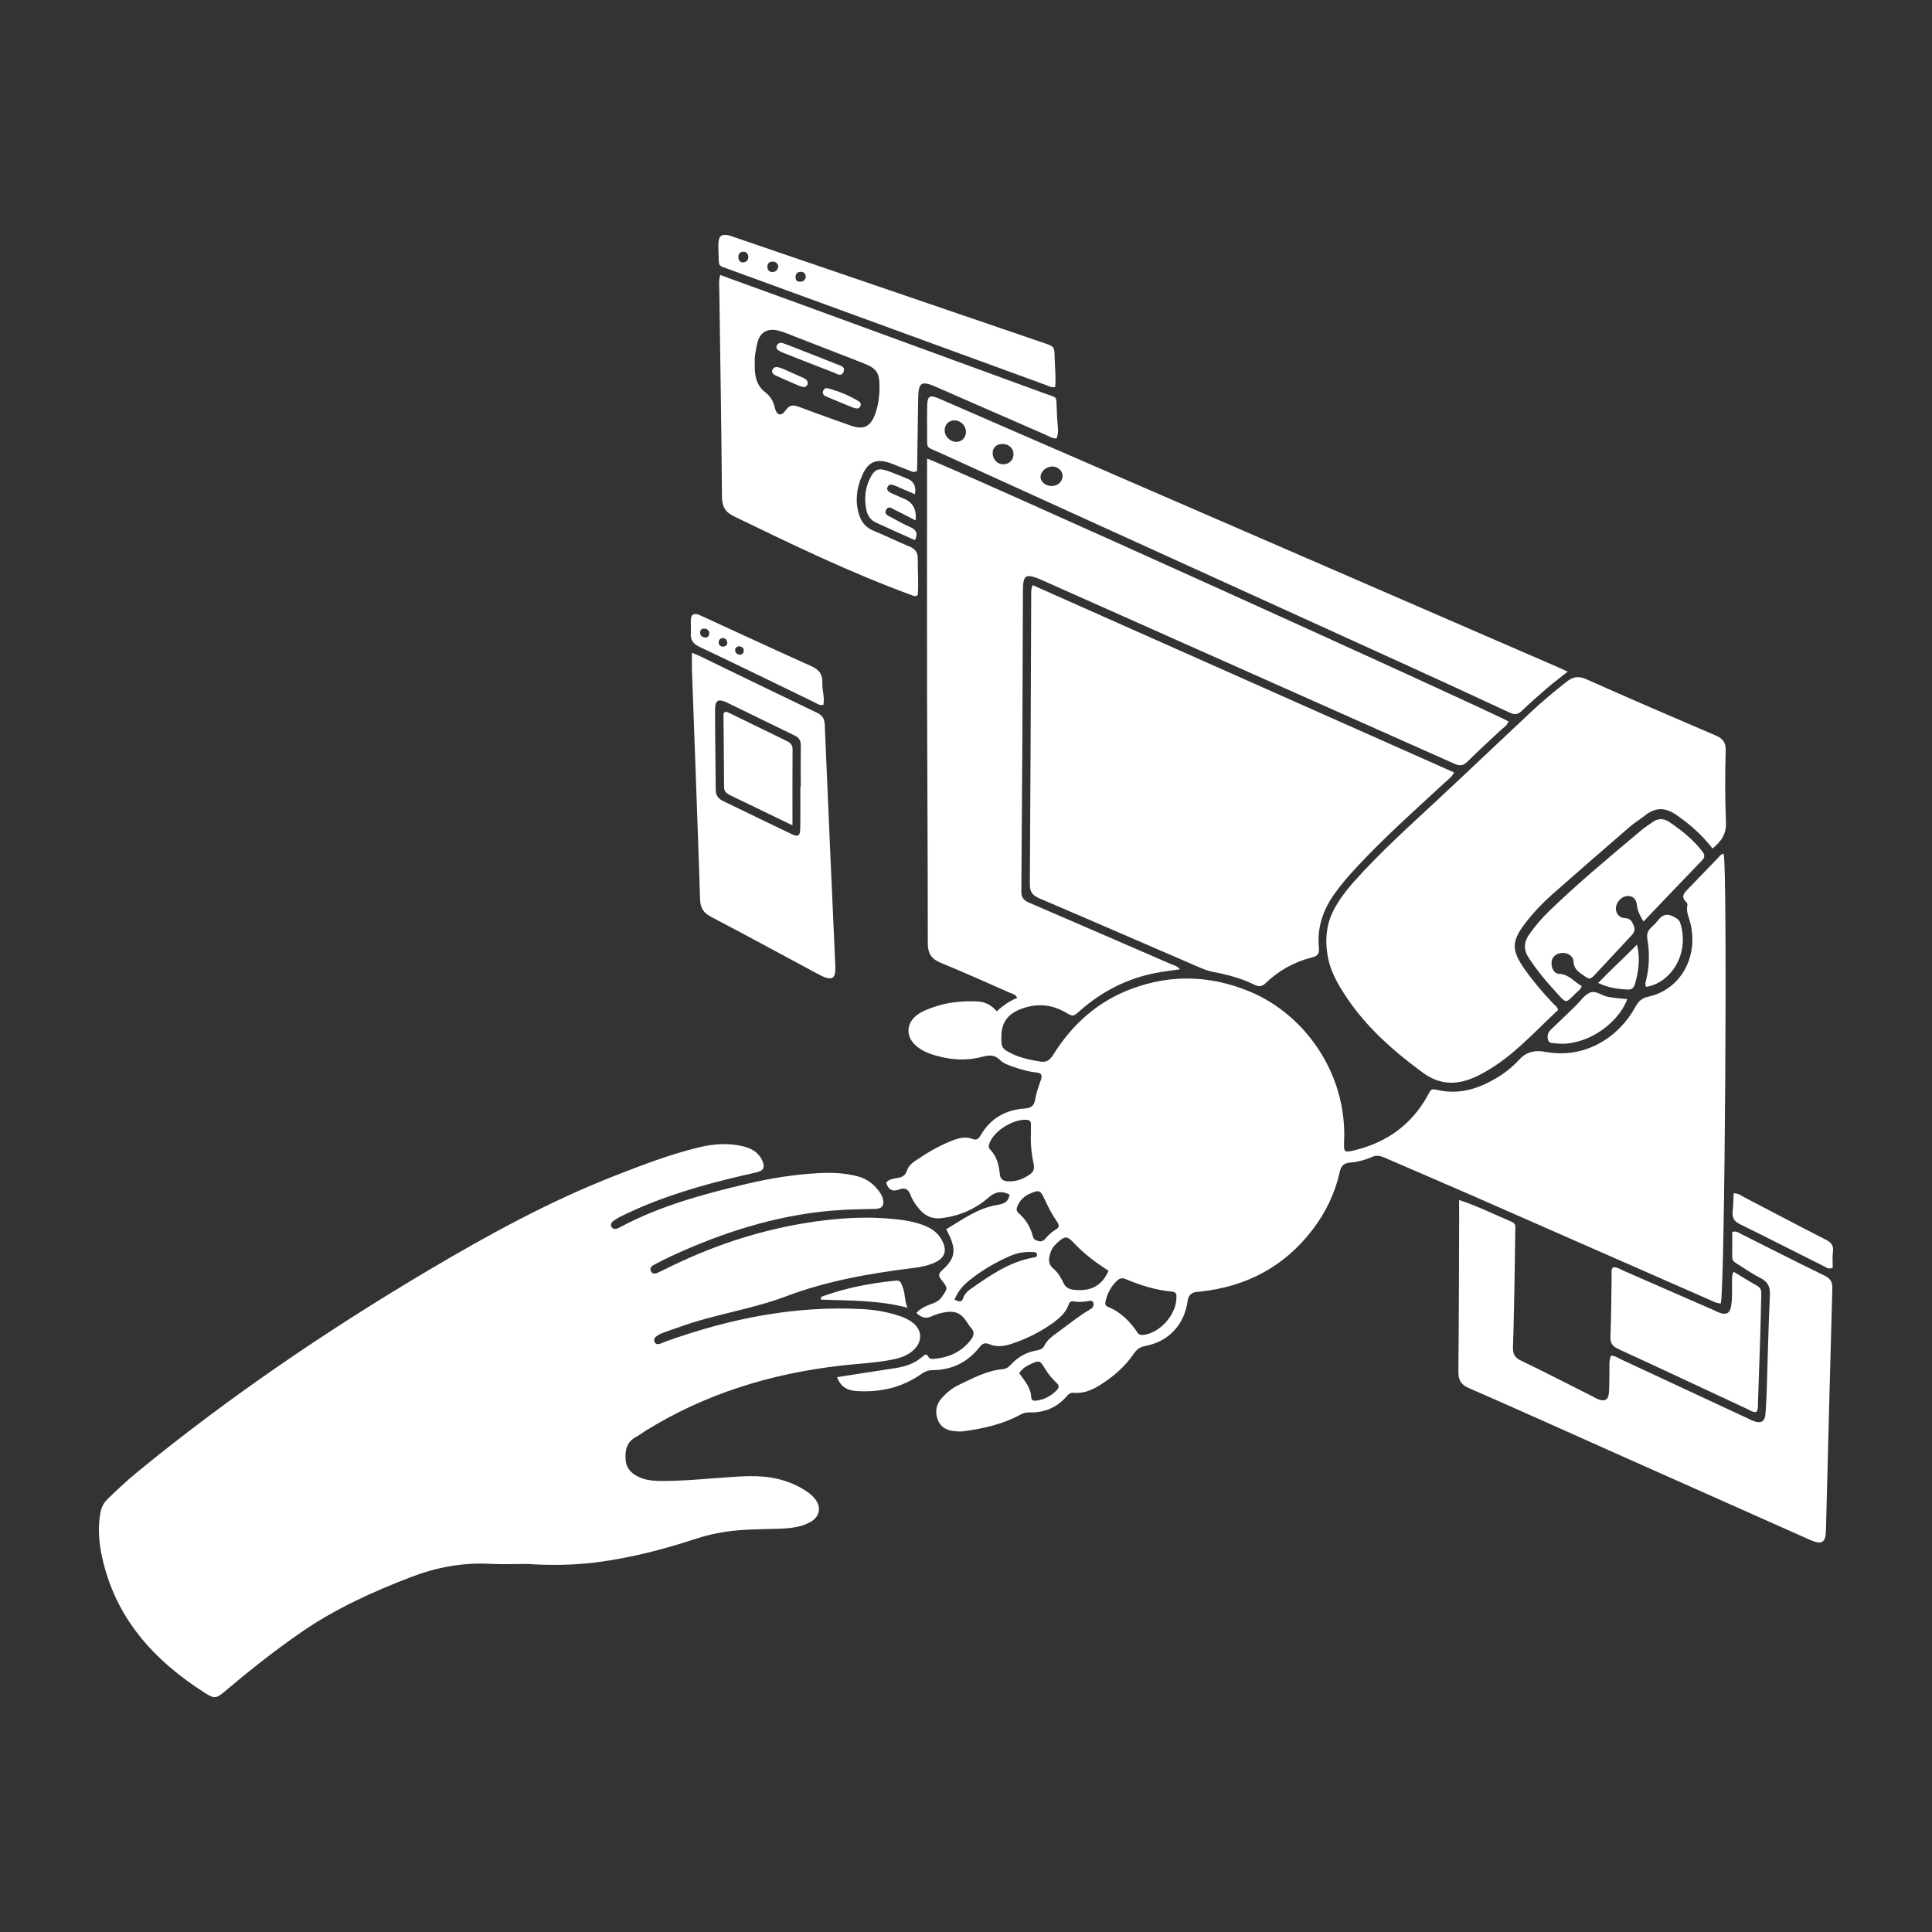 <?xml version="1.0" encoding="UTF-8"?><svg xmlns="http://www.w3.org/2000/svg" id="Layer_1" data-name="Layer 1" viewBox="0 0 1024 1024"><rect x="0" y="0" width="1024" height="1024" fill="#333333" stroke="none"/><defs><style> .cls-1 { fill: #fff; stroke-width: 0px; } </style></defs><path class="cls-1" d="M443.68,729.92c10.56-1.64,20.58-3.24,30.61-4.75,5.41-.81,10.46-2.39,14.63-6.13,1.06-.95,2.14-1.86,3.14.08.66,1.29,1.9,1.2,3.01,1.11,7.8-.67,14.43-3.66,19.38-9.92,1.72-2.17,2.31-4.38.11-6.67-.66-.68-1.17-1.52-1.68-2.33-3.53-5.51-6.53-6.83-12.82-5.64-2.28.43-4.45,1.14-6.55,2.12q-3.99,1.87-7.79-1.91c2.37-2.62,5.54-3.9,8.68-5.02,2.11-.75,3.65-1.84,4.92-3.66,3.07-4.39,3.18-4.39-.18-8.63-1.63-2.05-2.19-3.23.38-5.49,7.27-6.42,7.58-11.37,1.97-21.56,8.63-5.08,16.81-11.22,27-12.86,3.79-.61,5.98-1.65,6.62-5.5-4.1-2.02-7.35-1.79-11.21,1.6-7.02,6.16-15.49,9.74-24.93,10.9-4.9.6-8.57-1.18-11.66-4.73-2.03-2.34-3.76-4.93-4.81-7.8-1.12-3.06-3.13-3.72-5.81-2.71-3.6,1.36-5.82.34-7.01-3.59,1.47-1.84,3.78-2.1,5.95-2.46,2.44-.4,4.21-1.28,5.06-3.86.66-2.01,2.09-3.63,3.89-4.87,6.34-4.36,12.92-8.31,20.1-11.1,3.41-1.33,6.99-2.32,10.65-.89,2.33.91,3.4-.13,4.52-2.06,5.13-8.83,13.11-13.3,23.09-14.03,3.46-.26,5.11-1.25,5.71-4.78.61-3.56,1.87-7.03,3.06-10.46.84-2.42.32-3.59-2.32-3.86-4.21-.44-8.28-1.58-12.26-3-2.54-.9-5.24-1.77-7.12-3.65-2.88-2.88-5.77-2.65-9.39-1.68-9.15,2.45-18.28,1.54-27.19-1.45-2.91-.98-5.65-2.42-7.99-4.48-5.65-4.99-5.15-12.28,1.11-16.6,2.4-1.66,5.11-2.67,7.8-3.64,7.68-2.78,15.69-3.52,23.79-3.17,3.99.17,7.38,1.92,10.12,5.22,3.3-2.95,6.7-5.4,10.89-7.1-.91-1.97-2.72-2.21-4.12-2.82-12.1-5.33-24.17-10.76-36.41-15.77-4.98-2.04-6.88-4.98-6.87-10.44.02-44.34-.3-88.67-.39-133.01-.08-39.53,0-79.07.01-118.6,0-1.7,0-3.4,0-5.15,4.42.59,298.68,133.7,308.17,139.28-.81,2.32-2.95,3.45-4.58,5-5.69,5.43-11.57,10.68-17.14,16.23-2.26,2.25-4.02,2.48-6.97,1.16-72.66-32.42-145.4-64.66-218.06-97.08-10.21-4.56-10.59-2.67-10.62,6.93-.13,52.59-.41,105.18-.84,157.77-.03,3.75,1.62,4.96,4.48,6.19,24.83,10.68,49.64,21.43,74.43,32.21,1.7.74,3.68,1.04,5.15,2.93-4.63.7-9.09,1.18-13.47,2.07-15,3.04-28.14,9.85-39.6,19.97-3.59,3.17-3.58,3.11-7.64.77-7.45-4.31-15.22-4.83-23.26-1.87-6.52,2.4-10.47,6.55-10.65,14.02-.15,6.2-.05,7.08,5.5,9.77,4.71,2.28,9.77,3.32,14.9,4.16,3.2.52,5.09-.41,6.94-3.38,10.09-16.28,23.78-28.57,41.91-35.25,20.86-7.69,41.46-7.04,62.23,1.49,28.82,11.84,51.61,42.99,50.17,79.04-.26,6.42-.1,6.55,6.15,4.98,16.64-4.17,29.52-13.46,37.95-28.54,2.31-4.14,1.68-4,6.51-3.03,11.6,2.32,21.95-1.41,31.63-7.48,4.08-2.56,7.77-5.74,10.99-9.25,3.75-4.07,8.75-4.56,13.05-3.74,21.8,4.19,39.69-8.25,48.13-23.85,1.61-2.96,3.46-4.63,6.74-5.34,17.35-3.74,26.89-21.41,22.27-39.34-.76-2.94-2.2-5.72-1.52-8.92.11-.51,0-1.34-.33-1.64-3.71-3.33-.98-5.47,1.29-7.8,5.09-5.22,10.11-10.52,15.19-15.75.9-.93,1.6-2.19,3.11-2.32,2.08,7.92.64,231.51-1.53,238.36-2.18-.04-4.05-1.1-5.96-1.94-41.43-18.19-82.83-36.43-124.27-54.59-15.97-7-32.01-13.83-48.01-20.77-2.17-.94-4.16-1.44-6.56-.37-3.68,1.64-7.66,2.67-11.66,3-3.51.29-4.85,1.91-5.56,5.14-2.47,11.22-7.42,21.36-14.38,30.47-14.93,19.53-34.9,30.04-59.16,32.74-.76.08-1.53.11-2.29.2q-4.13.48-4.73,4.77c-1.75,12.55-9.92,21.49-22.33,23.86-2.96.57-4.64,1.84-6.28,4.23-4.84,7.07-11.28,12.52-18.57,16.95-4,2.43-8.3,4.1-13.07,3.66-1.84-.17-2.78.6-3.84,1.83-5.22,6.06-11.96,8.81-19.87,8.58-1.84-.05-3.27.4-4.84,1.25-9.41,5.13-19.69,7.34-30.18,8.75-1.5.2-3.07.05-4.59-.08-4.15-.33-7.49-2.18-8.93-6.18-1.45-4.03-.85-7.95,2.13-11.29,2.58-2.9,5.57-5.38,9.05-7.02,7.43-3.51,14.71-7.56,23.13-8.34,1.86-.17,3.19-.95,4.41-2.32,3.7-4.15,8.34-6.73,13.82-7.65,1.81-.31,3.2-.81,4.09-2.63,1.38-2.84,3.89-4.73,6.39-6.51,5.78-4.12,11.21-8.73,17.34-12.34.82-.48,1.64-.88,2.05-1.88.71-1.73-.11-3.2-1.93-2.89-2.87.49-5.7.8-8.57.24-1.49-.29-2.1.66-2.5,1.79-1.58,4.39-4.97,7.24-8.57,9.83-6.75,4.85-14.14,8.45-22.04,11.02-3.75,1.22-7.53,1.65-11.27.14-2.21-.89-3.54-.77-5.25,1.42-6.24,8.02-14.64,12.18-24.87,12.27-2.41.02-4.19.73-6.22,2.15-10.29,7.22-21.98,9.76-34.38,8.91-4.3-.3-8.18-1.96-10.11-7.33ZM623.53,687.55c.11-1.56-.19-2.78-2.32-2.97-8.63-.78-16.81-3.35-24.76-6.69-1.58-.66-2.92-.43-4.2.74-3.38,3.07-5.37,6.89-6.34,11.29-.28,1.25.02,2.22,1.34,2.75,6.81,2.75,11.69,7.74,15.71,13.7.75,1.11,1.71,1.3,2.95,1.17,8.85-.89,17.77-10.92,17.62-19.99ZM546.41,600.9c0-1.07-.04-2.99.01-4.9.04-1.62-.56-2.35-2.3-2.47-6.96-.48-17.02,5.67-19.53,12.05-.51,1.3-.9,2.57.23,3.72,3.57,3.64,4.62,8.29,5.12,13.09.28,2.66,1.72,3.56,4.14,3.72,4.2.28,7.86-1.04,11.32-3.34,2.15-1.42,3.05-2.87,2.48-5.67-1.03-5.04-1.76-10.18-1.48-16.22ZM587.54,673.54c-6.64-4.27-12.9-8.94-18.32-14.69-3.71-3.94-4.72-3.9-8.81-.17-1.43,1.3-2.73,2.76-3.39,4.57-1.21,3.33-1.93,6.52,1.49,9.34,2.35,1.94,3.88,4.73,5.21,7.5,1.13,2.36,2.92,3.22,5.42,3.51,8.24.95,14.65-1.47,18.4-10.06ZM550.69,657.85c1.62.32,2.5-.39,3.29-1.27,1.66-1.86,3.42-3.64,5.58-4.88,2.06-1.19,1.9-2.4.7-4.14-2.61-3.77-4.73-7.83-6.65-12-2.22-4.84-2.85-5.01-7.76-2.9-2.96,1.27-5.05,3.34-6.41,6.22-.68,1.45-1.06,2.78.44,4.09,3.86,3.34,6.37,7.55,7.61,12.51.46,1.83,2.06,2.04,3.2,2.38ZM540.2,727.8c2.82,4.03,6.16,7.63,6.37,12.78.08,1.94,1.52,1.93,2.92,1.75,4.16-.54,7.59-2.5,10.54-5.42,1.32-1.31,1.48-2.5.04-3.88-2.36-2.26-4.48-4.73-6.17-7.56-2.66-4.45-2.95-4.58-7.44-2.56-2.27,1.02-4.47,2.21-6.26,4.88ZM505.9,688.86c2.09.85,3.73,1.77,4.58-.79.63-1.89,1.88-3.39,3.44-4.48,10.46-7.34,20.89-14.77,33.89-17.08.96-.17,1.96-.23,1.82-1.56-.14-1.3-1.32-1.31-2.16-1.35-4.04-.2-7.99.33-11.75,1.95-7.75,3.33-14.99,7.54-21.61,12.79-3.49,2.76-6.42,5.94-8.21,10.53ZM316.19,828.04c18.14-2.31,35.75-6.89,53.08-12.59,7.15-2.35,14.44-3.69,21.94-4.35,7.66-.67,15.34-.57,23-.89,5.01-.21,9.99-.84,14.53-3.08,6.06-2.98,7.07-8.72,2.42-13.65-1.43-1.51-3.18-2.78-4.96-3.89-4.6-2.85-9.58-4.79-14.88-5.94-9.15-1.98-18.34-1.18-27.52-.53-11.29.8-22.56,1.9-33.9,1.82-3.29-.02-6.55-.31-9.63-1.42-4.59-1.66-8.22-4.51-8.67-9.73-.42-4.95.48-9.56,5.55-12.2,1.69-.88,3.2-2.11,4.83-3.13,31.87-19.81,66.78-30.44,103.87-34.68,9.33-1.07,18.76-1.39,27.98-3.35,4-.85,7.75-2.27,10.71-5.21,4.57-4.54,4.14-10.55-1.02-14.37-2.17-1.61-4.63-2.71-7.2-3.53-6.06-1.93-12.28-3.07-18.62-3.43-36.22-2.06-70.96,4.98-104.87,17.14-1.08.39-2.11.94-3.2,1.26-.96.28-2.01.15-2.56-.75-.69-1.12-.36-2.32.63-3.08,1.05-.8,2.24-1.5,3.48-1.96,3.22-1.22,6.51-2.27,9.76-3.43,18.22-6.55,37.52-9.12,55.73-16,21.58-8.16,44.33-12.14,67.22-14.98,4.2-.52,8.36-1.29,12.17-3.22,4.62-2.35,5.81-5.78,3.7-10.5-1.81-4.04-4.95-6.76-9-8.47-4.09-1.73-8.37-2.72-12.76-3.3-17.68-2.33-35.29-1.07-52.73,1.9-25.29,4.31-49.37,12.55-72.34,24-1.37.68-2.76,1.35-4.14,2-1.53.72-3.07.96-3.87-.93-.67-1.58.51-2.56,1.72-3.2,3.05-1.62,6.12-3.2,9.25-4.64,26.99-12.47,54.96-21.43,84.76-24.05,7.67-.68,15.32-.79,23-.92,3.87-.07,5.21-1.75,4.29-5.39-.32-1.26-.98-2.51-1.74-3.58-2.86-4.03-6.55-6.95-11.41-8.26-6.94-1.87-14-2.13-21.12-1.73-12.68.71-25.18,2.66-37.51,5.58-23.16,5.49-46.11,11.64-67.3,22.95-.51.27-1.01.58-1.54.76-1.15.38-2.41.5-3.1-.65-.84-1.39-.18-2.61,1.06-3.44,1.27-.86,2.57-1.7,3.94-2.36,3.45-1.66,6.92-3.3,10.45-4.8,19.66-8.37,40.23-13.76,61.02-18.41,4.11-.92,4.98-2.6,3.26-6.43-2-4.42-5.85-6.43-10.31-7.49-7.84-1.87-15.65-1.23-23.37.65-15.3,3.73-29.98,9.36-44.61,15.08-34.4,13.47-66.73,31.16-98.4,49.93-54,32.01-105.86,67.22-154.48,107.05-5.5,4.5-10.65,9.38-15.76,14.32-2.18,2.11-3.29,4.47-3.83,7.46-1.34,7.52-.81,14.93.72,22.3,6.86,33.07,27.58,55.77,55.13,73.26,4.62,2.93,5.82,2.54,10.14-1.11,12.91-10.9,26.13-21.4,40.02-31.02,18.24-12.64,38.31-21.79,58.95-29.67,13.38-5.1,27.26-7.68,41.71-6.9,6.5.35,13.04.06,19.56.06,12.29.81,24.56.69,36.78-.87ZM546.56,316.07c-.22,50.86-.37,101.71-.72,152.56-.03,4.18,1.45,5.98,5.14,7.55,28.21,12.03,56.33,24.29,84.49,36.44,2.28.98,4.63,1.95,7.05,2.41,7.75,1.47,15.34,3.39,22.42,6.94,2.4,1.2,4.03.9,6.03-1.02,6.91-6.63,15.13-11.17,24.4-13.49,3.11-.78,3.96-2.05,3.66-5.1-1.07-10.82,2.3-20.42,8.61-29.09,5.1-7,10.97-13.32,16.99-19.52,13.25-13.64,27.43-26.29,41.38-39.18,1.6-1.47,3.51-2.72,4.68-5.16-74.55-33.14-148.76-66.13-223.34-99.28-1.06,2.5-.77,4.24-.78,5.94ZM914.81,435.81c-.56-12.64-.5-25.32-.16-37.97.12-4.5-1.56-6.42-5.4-8.06-22.91-9.79-45.78-19.67-68.54-29.81-4.14-1.84-7.1-1.21-10.4,1.38-6.49,5.1-12.83,10.39-18.85,16.02-16.39,15.33-32.62,30.83-49.05,46.12-15.16,14.12-30.58,27.97-44.44,43.42-3.99,4.44-7.6,9.13-10.52,14.35-4.51,8.06-5.29,16.63-3.72,25.6,1.43,8.16,5.5,15.05,9.99,21.78,10.7,16.05,24.93,28.5,40.31,39.82,9.41,6.93,18.82,6.83,29.11,1.79,17.13-8.39,29.27-22.54,42.69-34.95-.58-1.9-1.81-2.59-2.72-3.54-5.46-5.68-10.54-11.69-15.06-18.13-7.16-10.19-6.98-14.82.71-24.77,4.23-5.48,9.03-10.47,14.21-15.04,13.52-11.93,27.14-23.75,40.78-35.54,2.6-2.25,5.59-4.05,8.3-6.19,5.41-4.27,10.62-4.19,16.32-.27,7.17,4.94,13.63,10.55,19.31,17.92,4.73-3.91,7.39-7.76,7.11-13.94ZM773.39,643.22c-.11,27.82-.13,55.65-.42,83.47-.05,4.61,1.13,7.1,5.65,9.07,26.19,11.38,52.21,23.17,78.3,34.8,34.14,15.22,68.29,30.43,102.45,45.61,6.18,2.75,8.25,1.54,8.42-4.88,1.12-42.78,2.16-85.55,3.38-128.33.1-3.62-1.07-5.38-4.3-6.95-14.66-7.11-29.16-14.54-43.75-21.82-1.31-.65-2.5-1.84-4.99-1.3,0,4.38.04,8.9-.02,13.42-.03,1.87,1.19,2.67,2.52,3.49,4.08,2.51,8,5.35,12.27,7.48,3.96,1.98,5.4,4.5,5.19,9.03-.8,17.06-1.15,34.13-1.71,51.2-.12,3.83-.35,7.67-.6,11.5-.3,4.44-2.25,5.69-6.43,4.15-1.08-.4-2.09-.96-3.13-1.45-22.24-10.37-44.47-20.75-66.73-31.08-1.8-.83-3.53-2.1-5.6-2.11-1.22,2.75-.79,5.27-.86,7.73-.12,4.03.03,8.07-.28,12.08-.27,3.57-2.23,4.64-5.5,3.37-1.07-.41-2.06-1.02-3.09-1.54-12.67-6.38-25.28-12.9-38.06-19.05-3.35-1.61-4.31-3.62-4.19-7.11.42-11.89.6-23.78.83-35.67.17-8.82.27-17.65.41-26.47.03-1.71.32-3.37-1.86-4.28-8.97-3.75-17.67-8.16-27.92-11.56,0,2.98,0,5.08,0,7.18ZM381.74,145.75c15.21,5.53,29.78,10.81,44.35,16.13,42.83,15.65,85.66,31.29,128.48,46.97,5.74,2.1,5.28.89,5.5,7.6.11,3.45.3,6.89.63,10.32.19,1.94.08,3.76-.72,5.58-2.32.16-4.07-1.16-5.93-1.97-19.33-8.4-38.63-16.89-57.95-25.32-7.85-3.42-9.32-2.43-9.45,6.2-.2,12.84-.39,25.68-.58,38.29-1.96,1.32-3.29.07-4.64-.4-2.9-1-5.71-2.23-8.57-3.33-8.16-3.15-12.71-1.39-16.1,6.6-2.77,6.52-3.61,13.29-1.48,20.22,1.25,4.07,3.6,6.98,7.7,8.66,6.38,2.61,12.56,5.71,18.95,8.32,3.07,1.25,4.51,2.98,4.49,6.39-.03,6.5.48,13,.03,19.3-1.07.97-1.92.62-2.83.29-32.47-11.84-63.52-26.86-94.56-41.92-4.84-2.35-6.39-5.31-6.42-10.64-.26-36.45-.91-72.89-1.4-109.34-.03-2.46-.38-4.97.52-7.96ZM400.06,192.53c-.19,5.79.48,11.41,5.32,15.19,2.92,2.28,4.49,4.85,5.31,8.41.96,4.15,3.35,4.73,5.78,1.28,2.24-3.18,4.34-2.78,7.34-1.65,8.96,3.39,18,6.59,27.04,9.79,6.84,2.42,10.5.71,12.98-6.05,1.67-4.55,2.29-9.31,2.32-14.13.06-7.88-1.43-10.09-8.75-12.96-12.14-4.76-24.29-9.46-36.45-14.17-2.68-1.04-5.34-2.2-8.11-2.93-6.2-1.63-10.28.83-11.55,7-.69,3.37-1.5,6.76-1.22,10.21ZM830.92,355.99c-3.95,3.14-7.32,5.64-10.5,8.36-4.66,4-9.3,8.03-13.71,12.3-2.12,2.04-3.82,2.33-6.52,1.07-19.11-8.92-38.27-17.72-57.46-26.46-81.5-37.09-163.03-74.14-244.52-111.25-7.85-3.57-6.71-1.61-6.81-10.43-.05-4.8-.09-9.6.02-14.4.12-5.35,1.31-6.09,6.27-3.94,16.89,7.32,33.75,14.71,50.64,22.03,91.99,39.91,183.99,79.82,275.98,119.73,1.93.84,3.84,1.73,6.62,2.98ZM511.97,228.98c.02-3.36-2.72-6.13-6.09-6.18-3.04-.04-5.27,2.31-5.19,5.48.08,3.22,3.12,6.02,6.41,5.91,2.79-.09,4.85-2.3,4.87-5.21ZM557.47,257.6c3.37-.03,5.93-2.59,5.72-5.71-.17-2.54-2.73-4.68-5.55-4.64-3.18.04-6.18,2.75-6.13,5.53.05,2.69,2.72,4.85,5.96,4.82ZM531.5,235.32c-3.11-.08-5.26,1.75-5.37,4.58-.13,3.28,2.27,6.06,5.33,6.18,3.17.12,5.53-1.96,5.71-5.04.19-3.2-2.22-5.63-5.67-5.73ZM366.75,345.98c1.88.79,2.94,1.17,3.95,1.66,20.7,10.02,41.37,20.1,62.11,30.02,2.94,1.4,4.18,3.07,4.32,6.46,1.74,41.96,3.65,83.92,5.51,125.88.06,1.34.15,2.69.11,4.03-.12,4.27-1.83,5.42-5.9,3.83-1.78-.69-3.44-1.68-5.13-2.59-18.24-9.79-36.42-19.69-54.76-29.3-4.07-2.13-5.76-4.64-5.91-9.34-1.29-40.45-2.85-80.88-4.3-121.33-.1-2.85-.01-5.72-.01-9.32ZM424.19,417.13c.07,0,.15,0,.22,0,0-7.28-.06-14.56.03-21.84.03-2.57-.79-4.26-3.22-5.43-12.07-5.81-24.06-11.79-36.14-17.6-4.35-2.09-6.09-1.06-6.09,3.82,0,14.18.26,28.35.37,42.53.02,2.81,1.24,4.66,3.76,5.87,12.07,5.81,24.09,11.74,36.18,17.49,3.77,1.79,4.78,1.14,4.85-3,.13-7.28.04-14.56.04-21.84ZM918.02,679.2c-.09,4.4.28,8.83-.52,13.19-.64,3.53-2.32,4.57-5.65,3.54-1.27-.39-2.46-1.06-3.68-1.6-15.78-6.91-31.56-13.83-47.36-20.69-1.86-.81-3.62-2.13-5.81-1.95-1.3,1.36-.77,2.97-.8,4.43-.21,10.73-.16,21.47-.64,32.18-.17,3.73,1.12,5.29,4.36,6.78,22.79,10.46,45.47,21.15,68.21,31.74,1.49.69,2.88,1.86,4.71,1.57,1.23-1.56.86-3.36.93-5.03.45-12.06.86-24.13,1.23-36.19.21-6.9.31-13.79.5-20.69.05-1.96.07-3.71-2.03-4.89-4.14-2.33-8.16-4.87-12.57-7.54-1.15,2.1-.83,3.65-.86,5.14ZM902.15,455.97c1.82-1.89,1.23-3.29-.09-4.96-4.81-6.1-10.71-10.91-17.13-15.22-3.4-2.29-6.3-2.11-9.4.21-1.69,1.27-3.54,2.33-5.15,3.68-16.74,14.08-33.6,28.02-49.33,43.24-3.86,3.74-7.34,7.82-10.46,12.23-3.04,4.29-3.16,8.28-.22,12.71,3.73,5.62,7.89,10.9,12.42,15.84,8.86,9.66,5.89,8.46,14.8.52.36-.32.43-.97.71-1.62-4.01-2.16-6.68-6.23-11.92-6.45-2.92-.13-4.42-3.47-3.95-6.7.34-2.38,2.5-4.15,5.33-4.35,3.11-.23,6.14,1.5,6.25,4.59.14,3.78,2.49,5.34,4.99,7.08,3.58,2.5,3.71,2.59,6.62-.48,6.47-6.82,12.77-13.8,19.23-20.63,1.53-1.62,1.86-3.1,1.02-5.16-.93-2.26-1.8-3.78-4.81-3.9-3.08-.12-4.84-2.87-4.59-5.56.28-3.05,3.09-5.95,5.95-6.13,2.83-.18,4.88,1.43,5.2,4.89.27,3.01,1.55,5.41,3.47,8.63,10.66-11.16,20.81-21.86,31.07-32.46ZM559.24,205.1c-2.13.48-3.64-.59-5.2-1.16-55.79-20.33-111.57-40.7-167.34-61.1-6.26-2.29-5.61-1.21-5.84-8-.07-2.11-.22-4.23-.06-6.33.26-3.39,1.6-4.42,4.89-3.87,1.31.22,2.57.74,3.84,1.18,54.56,18.64,109.13,37.29,163.69,55.94,5.66,1.93,5.68,1.97,5.78,8.04.08,5.11.78,10.22.25,15.3ZM412.51,140.99c-.35-1.4-1.29-2.37-3.06-2.33-1.8.05-2.8,1.03-2.73,2.82.07,1.76,1.16,2.82,2.9,2.69,1.63-.12,2.71-1.15,2.89-3.18ZM396.64,135.95c-.26-1.65-1.25-2.75-3.01-2.53-1.79.23-2.46,1.62-2.25,3.31.18,1.46,1.02,2.48,2.63,2.34,1.78-.16,2.63-1.27,2.63-3.13ZM424.01,149.31c1.8.01,2.97-.87,3.03-2.66.05-1.51-.94-2.52-2.47-2.57-1.76-.06-2.87.88-2.92,2.73-.05,1.58.72,2.49,2.37,2.5ZM436.41,373.61c-2.16.44-3.56-.8-5.06-1.53-20.18-9.75-40.29-19.65-60.56-29.22-3.56-1.68-4.92-3.73-4.63-7.44.19-2.47-.17-4.99.03-7.46.17-2.11,1.58-2.99,3.68-2.31.91.29,1.77.73,2.64,1.13,19.15,8.78,38.27,17.66,57.49,26.29,4.05,1.82,6.04,4.27,5.86,8.72-.16,3.95,1.33,7.87.54,11.83ZM375.95,335.97c0-1.47-.69-2.51-2.22-2.77-1.23-.21-2.36.17-2.59,1.53-.31,1.81.69,2.87,2.42,3.15,1.37.22,2.07-.62,2.39-1.92ZM385.53,340.59c-.29-1.37-.93-2.5-2.53-2.39-1.25.08-2.07,1.01-2.09,2.21-.02,1.52.95,2.37,2.49,2.3,1.26-.06,2.02-.78,2.12-2.12ZM391.58,342.52c-.87.24-2,.57-1.94,2.04.07,1.59,1.12,2.41,2.62,2.41,1.05,0,1.8-.78,1.91-1.79.18-1.59-.69-2.48-2.6-2.67ZM918.36,641.99c-.38,3.27.66,5.27,3.74,6.79,14.94,7.36,29.78,14.92,44.67,22.38,1.28.64,2.53,1.81,4.64.68,0-2.65-.32-5.56.08-8.36.51-3.53-1.05-5.05-4.01-6.55-14.51-7.38-28.88-15.03-43.32-22.53-1.47-.77-2.78-2.06-5.3-1.86-.16,3.36-.16,6.43-.51,9.45ZM852.4,528.38c-3.37-.6-6.65-3.62-9.76-2.25-2.94,1.3-5.02,4.55-7.49,6.93-4.39,4.25-8.74,8.55-13.21,12.73-1.62,1.51-1.94,3.31-1.5,5.21.52,2.23,2.7,1.8,4.25,2,14.39,1.86,32.23-9.01,37.82-23.42-3.7-.33-6.91-.63-10.11-1.2ZM481.11,253.8c-3.54-1.43-7.06-2.95-10.66-4.22-4.83-1.71-6.92-.84-9.25,3.78-2.69,5.32-3.21,10.98-2.04,16.77.59,2.93,2.11,5.44,4.89,6.74,6.87,3.21,13.82,6.25,20.9,9.43,1.64-3.48.84-5.4-2.22-6.78-3.48-1.57-6.86-3.38-10.2-5.23-1.56-.86-4.14-1.63-2.87-4.05,1.33-2.53,3.36-.58,4.94.17,3.52,1.68,6.97,3.53,10.67,5.42q.97-8.43-5.91-11.41c-2.28-.99-4.58-1.94-6.81-3.02-1.37-.66-3.03-1.51-2.06-3.42.95-1.85,2.64-.98,4.05-.49,1.08.37,2.1.92,3.15,1.37,2.27.98,4.54,1.94,7.29,3.12q.98-6.22-3.85-8.18ZM890.61,489.34c-.56-1.8-1.72-2.46-3.33-3.37-3.79-2.13-6.29-1.11-8.67,2-1.04,1.36-2.29,2.56-3.54,3.74-1.8,1.7-2.38,3.49-1.93,6.1,1.28,7.4,1.08,14.83-.79,22.16-.23.89-.57,1.85.12,3.08,12.65-1.87,23.3-17.01,18.14-33.71ZM478.63,682.78c-1.51-4.13-1.36-4.3-5.35-3.87-12.56,1.35-24.91,3.73-36.83,8.02-.66.24-1.58.22-1.33,1.9,15.21.54,30.64.27,45.9,4.29-1.59-3.53-1.2-7.12-2.38-10.35ZM847.05,520.97c5.53,2.66,10.56,3.27,15.69,3.51,2.02.09,3.15-.74,3.74-2.71,2.03-6.81,2.98-13.67,1.17-21.09-6.7,6.8-13.65,13.15-20.6,20.29ZM411.73,183.09c-.45,1.02-.08,1.96.73,2.53.93.64,2.01,1.1,3.07,1.52,8.72,3.44,17.43,6.9,26.18,10.25,1.78.68,4.24,2.61,5.4-.35,1.11-2.84-1.86-3.31-3.66-4.03-8.69-3.49-17.43-6.88-26.16-10.29-1.06-.42-2.16-.74-3.09-1.05-1.22.06-2.04.46-2.47,1.43ZM455.6,212.97c-5.34-3.3-11.08-5.71-17.18-7.21-1-.24-1.84.58-2.17,1.51-.46,1.28.26,2.27,1.36,2.75,4.18,1.81,8.39,3.53,12.61,5.25,1.22.5,2.47,1.07,3.75,1.21,1.2.13,2.14-.64,2.3-2.2-.17-.36-.27-1.07-.67-1.32ZM425.5,200.15c-3.65-1.66-7.33-3.27-11.01-4.88-.52-.23-1.09-.35-1.64-.51-1.43-.42-2.77-.25-3.4,1.21-.69,1.6.44,2.49,1.74,3.08,2.95,1.35,5.92,2.67,8.91,3.95,1.75.75,3.5,1.61,5.33,2.06,1.51.38,2.52-.55,2.72-2.06-.2-1.68-1.43-2.31-2.64-2.86ZM420.07,397.08c.02-2.69-1.59-3.62-3.55-4.57-10-4.85-19.98-9.73-29.96-14.61-.87-.43-1.7-.88-2.7-.34-.13.33-.41.68-.4,1.03.1,12.84.29,25.69.32,38.53,0,2.67,1.63,3.61,3.6,4.56,6.05,2.89,12.08,5.82,18.12,8.74,4.45,2.15,8.89,4.3,14.53,7.02,0-14.32-.06-27.34.05-40.36Z"/></svg>